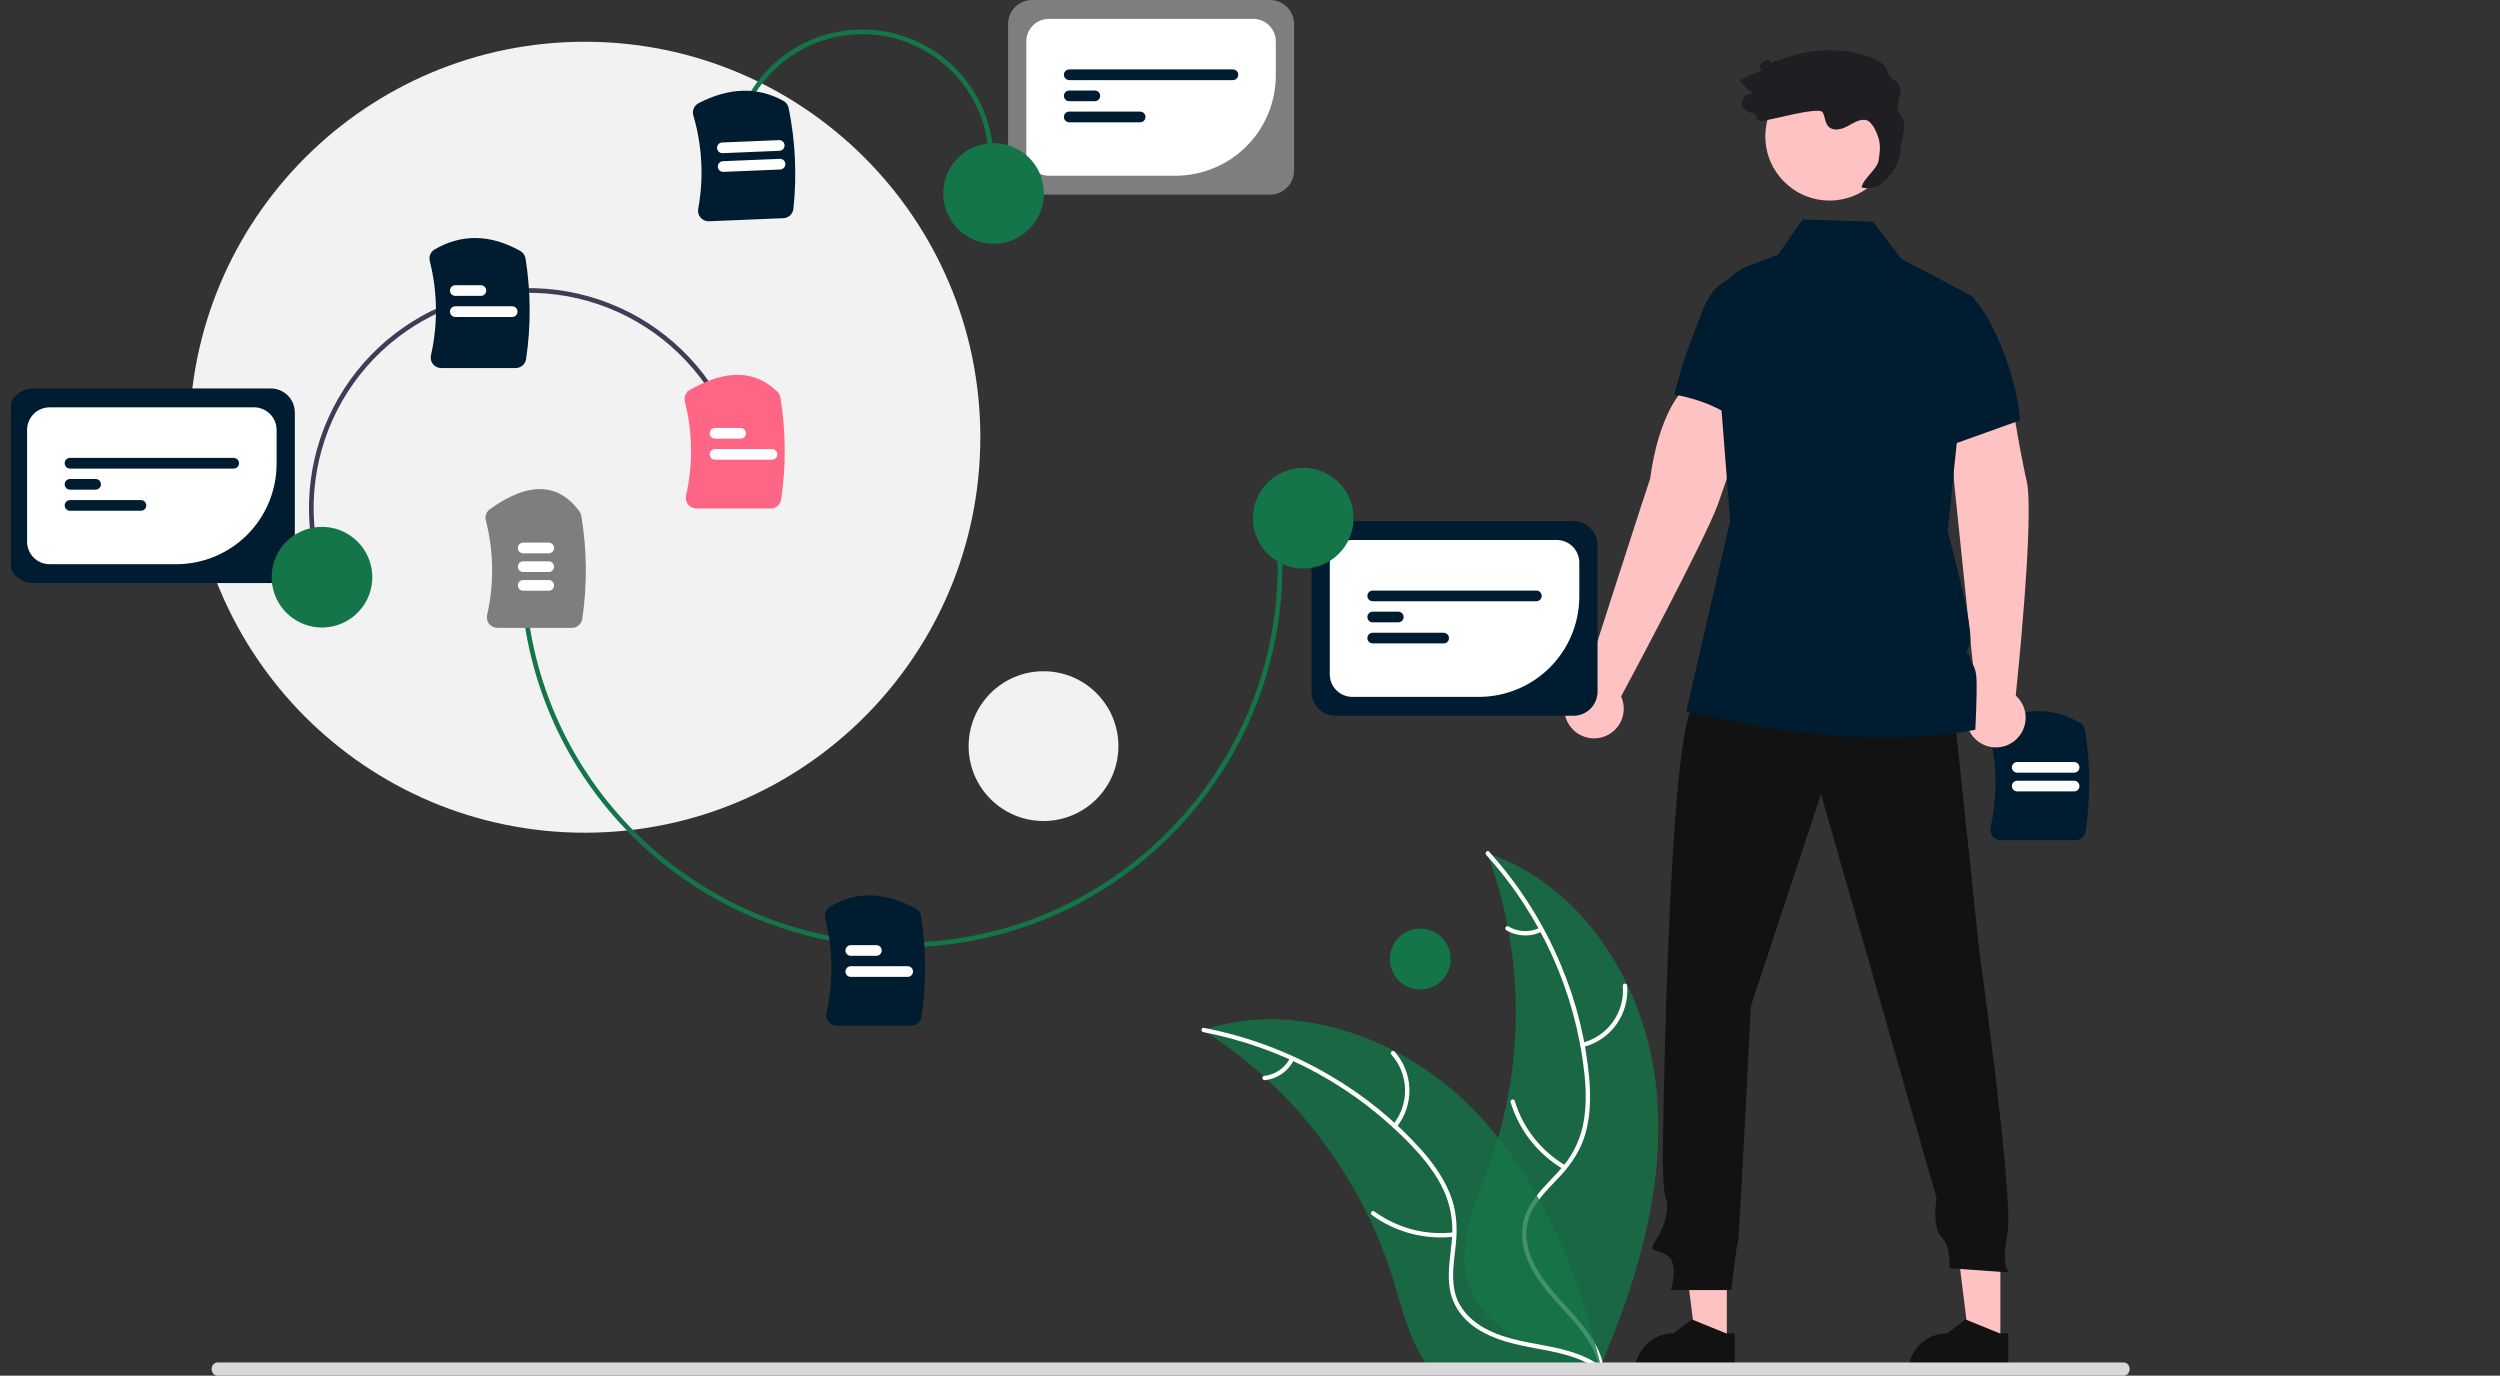 <svg width="189" height="104" viewBox="0 0 189 104" fill="none" xmlns="http://www.w3.org/2000/svg">
<rect x="0" y="0" width="189" height="104" fill="#333333" stroke="none"/>
<g clip-path="url(#clip0_1071_15050)">
<path d="M156.888 63.517H151.262C151.142 63.517 151.023 63.49 150.915 63.438C150.806 63.386 150.711 63.31 150.637 63.215C150.563 63.124 150.511 63.016 150.484 62.902C150.458 62.787 150.458 62.668 150.484 62.553C151.012 60.22 150.987 57.796 150.41 55.475C150.365 55.298 150.383 55.111 150.461 54.945C150.54 54.779 150.673 54.646 150.838 54.568C153.188 53.468 155.346 53.496 157.252 54.653C157.352 54.713 157.438 54.794 157.504 54.89C157.569 54.986 157.613 55.095 157.632 55.21C158.036 57.734 158.051 60.304 157.677 62.832C157.651 63.022 157.556 63.196 157.411 63.322C157.266 63.448 157.08 63.517 156.888 63.517Z" fill="#001C30"/>
<path d="M156.803 59.831H152.501C152.394 59.83 152.292 59.788 152.217 59.712C152.141 59.636 152.099 59.534 152.099 59.427C152.099 59.32 152.141 59.218 152.217 59.142C152.292 59.066 152.394 59.024 152.501 59.023H156.803C156.91 59.024 157.013 59.066 157.088 59.142C157.164 59.218 157.206 59.32 157.206 59.427C157.206 59.534 157.164 59.636 157.088 59.712C157.013 59.788 156.91 59.83 156.803 59.831Z" fill="white"/>
<path d="M156.803 58.415H152.501C152.394 58.415 152.292 58.372 152.217 58.297C152.141 58.221 152.099 58.118 152.099 58.011C152.099 57.905 152.141 57.802 152.217 57.726C152.292 57.651 152.394 57.608 152.501 57.608H156.803C156.91 57.608 157.013 57.651 157.088 57.726C157.164 57.802 157.206 57.905 157.206 58.011C157.206 58.118 157.164 58.221 157.088 58.297C157.013 58.372 156.91 58.415 156.803 58.415Z" fill="white"/>
<path d="M44.215 62.953C60.727 62.953 74.113 49.567 74.113 33.054C74.113 16.542 60.727 3.156 44.215 3.156C27.702 3.156 14.316 16.542 14.316 33.054C14.316 49.567 27.702 62.953 44.215 62.953Z" fill="#F2F2F2"/>
<path d="M78.89 62.068C82.016 62.068 84.551 59.533 84.551 56.407C84.551 53.28 82.016 50.746 78.89 50.746C75.763 50.746 73.228 53.28 73.228 56.407C73.228 59.533 75.763 62.068 78.89 62.068Z" fill="#F2F2F2"/>
<path d="M107.372 74.806C108.642 74.806 109.672 73.776 109.672 72.506C109.672 71.236 108.642 70.206 107.372 70.206C106.102 70.206 105.072 71.236 105.072 72.506C105.072 73.776 106.102 74.806 107.372 74.806Z" fill="#147648"/>
<path d="M125.13 81.552C124.16 74.14 119.517 66.862 112.428 64.493C115.266 72.11 115.319 80.485 112.577 88.136C111.509 91.084 110.014 94.25 111.056 97.207C111.704 99.047 113.269 100.447 115.014 101.318C116.759 102.189 118.693 102.597 120.602 102.997L120.979 103.305C123.962 96.452 126.1 88.963 125.13 81.552Z" fill="#147648" fill-opacity="0.8"/>
<path d="M112.358 64.634C116.507 69.223 119.105 75.003 119.782 81.153C119.919 82.471 119.943 83.82 119.663 85.122C119.38 86.389 118.763 87.558 117.876 88.506C117.067 89.406 116.135 90.234 115.559 91.316C114.952 92.456 114.936 93.747 115.365 94.951C115.889 96.424 116.911 97.621 117.952 98.757C119.107 100.018 120.327 101.31 120.826 102.989C120.886 103.192 121.198 103.086 121.138 102.883C120.271 99.963 117.42 98.319 116.048 95.692C115.408 94.467 115.134 93.041 115.718 91.739C116.229 90.6 117.189 89.746 118.017 88.841C118.885 87.891 119.549 86.851 119.887 85.598C120.232 84.317 120.26 82.964 120.158 81.648C119.903 78.665 119.18 75.741 118.017 72.983C116.706 69.828 114.866 66.92 112.575 64.385C112.433 64.228 112.217 64.478 112.358 64.634Z" fill="white"/>
<path d="M119.68 79.159C120.697 78.906 121.59 78.299 122.2 77.448C122.81 76.596 123.098 75.556 123.012 74.512C122.994 74.301 122.665 74.319 122.683 74.53C122.765 75.502 122.497 76.472 121.927 77.263C121.357 78.055 120.523 78.617 119.575 78.847C119.369 78.897 119.476 79.209 119.68 79.159Z" fill="white"/>
<path d="M118.347 88.103C116.501 87.017 115.133 85.275 114.514 83.225C114.453 83.022 114.141 83.128 114.202 83.331C114.85 85.463 116.277 87.272 118.2 88.398C118.384 88.505 118.529 88.21 118.347 88.103Z" fill="white"/>
<path d="M116.403 70.142C116.03 70.322 115.618 70.406 115.204 70.388C114.791 70.37 114.388 70.249 114.033 70.037C113.851 69.927 113.706 70.223 113.887 70.332C114.28 70.565 114.725 70.697 115.182 70.719C115.639 70.74 116.094 70.649 116.508 70.454C116.548 70.439 116.582 70.409 116.601 70.37C116.62 70.331 116.624 70.287 116.611 70.245C116.597 70.204 116.567 70.17 116.528 70.15C116.489 70.131 116.444 70.128 116.403 70.142Z" fill="white"/>
<path d="M90.95 77.879C91.062 77.95 91.174 78.022 91.285 78.096C92.781 79.066 94.196 80.156 95.516 81.356C95.619 81.447 95.722 81.541 95.823 81.635C98.971 84.558 101.549 88.04 103.426 91.904C104.172 93.442 104.799 95.035 105.303 96.668C105.999 98.924 106.574 101.426 107.934 103.266C108.074 103.459 108.225 103.644 108.388 103.819L120.574 103.741C120.601 103.727 120.629 103.716 120.657 103.702L121.143 103.721C121.123 103.635 121.101 103.546 121.08 103.46C121.069 103.41 121.055 103.36 121.043 103.31C121.035 103.277 121.026 103.243 121.021 103.213C121.018 103.202 121.015 103.19 121.012 103.182C121.006 103.152 120.998 103.124 120.992 103.096C120.866 102.599 120.737 102.102 120.604 101.606C120.604 101.603 120.604 101.603 120.602 101.6C119.579 97.817 118.232 94.086 116.361 90.678C116.305 90.576 116.249 90.47 116.187 90.368C115.335 88.836 114.359 87.377 113.27 86.005C112.671 85.255 112.034 84.536 111.363 83.851C109.624 82.084 107.618 80.601 105.418 79.457C101.033 77.178 95.967 76.326 91.305 77.765C91.186 77.802 91.069 77.839 90.95 77.879Z" fill="#147648" fill-opacity="0.8"/>
<path d="M90.979 78.034C97.055 79.2 102.609 82.251 106.852 86.754C107.755 87.724 108.587 88.786 109.147 89.995C109.684 91.177 109.895 92.481 109.758 93.772C109.654 94.978 109.408 96.2 109.599 97.411C109.8 98.687 110.565 99.727 111.632 100.43C112.938 101.291 114.475 101.631 115.99 101.912C117.672 102.223 119.423 102.52 120.832 103.56C121.003 103.686 121.188 103.414 121.018 103.288C118.567 101.478 115.301 101.882 112.625 100.611C111.376 100.017 110.298 99.044 109.981 97.653C109.703 96.436 109.956 95.176 110.072 93.956C110.193 92.674 110.097 91.443 109.612 90.24C109.116 89.009 108.324 87.912 107.45 86.923C105.45 84.695 103.113 82.795 100.524 81.293C97.578 79.563 94.358 78.349 91.002 77.705C90.795 77.665 90.773 77.994 90.979 78.034Z" fill="white"/>
<path d="M105.571 85.224C106.23 84.409 106.578 83.387 106.552 82.34C106.527 81.293 106.13 80.288 105.433 79.507C105.291 79.349 105.04 79.562 105.182 79.719C105.832 80.446 106.202 81.382 106.223 82.357C106.245 83.332 105.917 84.283 105.299 85.038C105.165 85.202 105.438 85.387 105.571 85.224Z" fill="white"/>
<path d="M109.891 93.167C107.764 93.411 105.622 92.844 103.894 91.58C103.723 91.454 103.538 91.726 103.708 91.852C105.509 93.164 107.739 93.749 109.952 93.491C110.163 93.466 110.101 93.142 109.891 93.167Z" fill="white"/>
<path d="M97.525 79.996C97.335 80.365 97.058 80.68 96.716 80.914C96.375 81.149 95.981 81.295 95.569 81.339C95.358 81.361 95.42 81.685 95.63 81.663C96.085 81.612 96.52 81.45 96.897 81.192C97.275 80.934 97.584 80.587 97.796 80.182C97.82 80.146 97.828 80.102 97.82 80.059C97.812 80.017 97.788 79.979 97.753 79.953C97.717 79.929 97.673 79.92 97.63 79.928C97.587 79.936 97.549 79.96 97.525 79.996Z" fill="white"/>
<path d="M149.396 52.587L147.748 36.636L147.313 30.071L151.926 29.237C151.926 29.237 152.617 33.75 153.221 36.399C153.817 39.012 152.427 52.237 152.39 52.586C152.728 52.889 152.967 53.288 153.075 53.729C153.182 54.171 153.153 54.634 152.99 55.059C152.828 55.483 152.541 55.849 152.167 56.107C151.793 56.364 151.349 56.503 150.895 56.503C150.441 56.503 149.997 56.365 149.622 56.108C149.248 55.85 148.96 55.485 148.798 55.061C148.636 54.636 148.606 54.173 148.713 53.731C148.82 53.289 149.058 52.891 149.396 52.587Z" fill="#FFC2C2"/>
<path d="M130.548 101.564H128.201L127.085 92.513L130.548 92.513L130.548 101.564Z" fill="#FFC2C2"/>
<path d="M131.146 103.839L123.58 103.839V103.743C123.58 102.962 123.89 102.213 124.443 101.661C124.995 101.108 125.744 100.798 126.525 100.798H126.525L127.907 99.749L130.486 100.798L131.146 100.798L131.146 103.839Z" fill="#121212"/>
<path d="M151.228 101.564H148.882L147.766 92.513L151.229 92.513L151.228 101.564Z" fill="#FFC2C2"/>
<path d="M151.827 103.839L144.261 103.839V103.743C144.261 102.962 144.571 102.213 145.123 101.661C145.676 101.108 146.425 100.798 147.206 100.798H147.206L148.588 99.749L151.167 100.798L151.827 100.798L151.827 103.839Z" fill="#121212"/>
<path d="M147.66 53.123L149.633 71.873C149.633 71.873 152.261 90.646 151.767 93.236C151.274 95.827 151.891 96.197 151.891 96.197L147.388 95.876C147.388 95.876 147.512 94.273 146.772 93.532C146.032 92.792 146.402 90.572 146.402 90.572L137.668 60.031L132.364 76.067C132.364 76.067 131.501 93.706 131.377 93.952C131.254 94.199 130.884 97.529 130.884 97.529H126.32C126.32 97.529 126.937 95.556 126.073 94.939C125.21 94.322 124.47 94.816 125.21 93.706C125.95 92.596 126.197 91.239 125.95 90.622C125.703 90.005 125.703 87.538 125.703 87.538C125.703 87.538 126.073 54.233 128.17 53.123C130.267 52.013 147.66 53.123 147.66 53.123Z" fill="#121212"/>
<path d="M138.313 15.161C140.994 15.161 143.167 12.987 143.167 10.306C143.167 7.625 140.994 5.452 138.313 5.452C135.632 5.452 133.459 7.625 133.459 10.306C133.459 12.987 135.632 15.161 138.313 15.161Z" fill="#FFC2C2"/>
<path d="M152.704 31.782L147.929 33.494L146.475 34.015L145.414 20.459L149.056 22.391C149.063 22.395 149.068 22.401 149.072 22.407C149.703 23.104 150.231 23.887 150.64 24.733C152.638 28.794 152.704 31.782 152.704 31.782Z" fill="#001C30"/>
<path d="M119.815 51.441C119.815 51.441 124.668 36.365 124.752 36.184C125.388 31.358 127.216 29.229 127.49 29.46L132.208 31.095C132.208 31.095 130.804 35.539 129.854 38.178C128.946 40.7 122.729 52.345 122.554 52.65C122.741 53.063 122.799 53.525 122.719 53.972C122.638 54.419 122.424 54.831 122.104 55.154C121.785 55.477 121.374 55.696 120.928 55.78C120.481 55.865 120.02 55.812 119.604 55.629C119.188 55.445 118.838 55.14 118.599 54.753C118.361 54.366 118.246 53.916 118.268 53.462C118.291 53.008 118.451 52.572 118.728 52.211C119.004 51.85 119.383 51.582 119.815 51.441Z" fill="#FFC2C2"/>
<path d="M134.474 21.332C134.474 21.332 130.389 19.33 128.805 23.262C127.767 25.913 127.276 27.07 126.583 29.832C126.583 29.832 130.747 30.457 132.082 32.809L134.474 21.332Z" fill="#001C30"/>
<path d="M149.337 55.166C139.937 57.108 127.479 53.77 127.479 53.77L130.802 39.364L129.62 24.288C129.476 22.445 130.526 20.716 132.16 20.104L134.415 19.259L136.28 16.59L141.605 16.765L143.734 19.567L145.415 20.458L149.057 22.39L149.073 22.398V22.406L147.93 33.493L147.241 40.179C147.241 40.179 149.334 47.697 148.905 48.695C148.475 49.69 148.849 49.209 148.953 49.741C149.057 50.274 149.376 50.307 149.424 51.356C149.474 52.403 149.337 55.166 149.337 55.166Z" fill="#001C30"/>
<path d="M143.579 8.578C143.196 8.199 143.773 7.197 143.664 6.67C143.539 6.065 142.872 6.047 142.713 5.45C142.542 4.808 141.858 4.458 141.225 4.255C139.603 3.736 137.873 3.656 136.21 4.025C135.475 4.205 134.75 4.428 134.041 4.693C133.551 4.866 134.023 4.397 133.534 4.569C133.348 4.61 133.185 4.719 133.075 4.874C132.987 5.04 133.105 5.306 133.29 5.272C132.693 5.536 132.095 5.8 131.497 6.063C131.832 6.415 132.168 6.766 132.503 7.117C132.026 6.981 131.518 7.55 131.706 8.008C131.782 8.153 131.891 8.277 132.026 8.37C132.16 8.463 132.315 8.522 132.477 8.542C133.015 8.646 132.607 9.159 133.155 9.149C133.704 9.139 137.528 8.015 137.795 8.494C137.985 8.835 137.964 9.288 138.235 9.569C138.582 9.929 139.188 9.797 139.629 9.563C140.071 9.329 140.518 9.007 141.015 9.063C141.533 9.121 141.926 10.079 142.053 10.585C142.181 11.091 142.1 11.624 142.019 12.139C141.912 12.816 140.844 13.493 140.737 14.17C141.923 14.498 143.195 13.454 143.664 11.639C143.617 10.492 144.397 9.384 143.579 8.578Z" fill="#1E1E23"/>
<path d="M68.115 71.621C53.826 71.622 41.392 60.962 39.556 46.422L39.907 46.378C41.721 60.738 54.002 71.267 68.116 71.267C69.315 71.267 70.513 71.192 71.702 71.041C87.268 69.075 98.332 54.811 96.366 39.246L96.717 39.201C98.708 54.961 87.506 69.401 71.747 71.392C70.542 71.545 69.33 71.621 68.115 71.621Z" fill="#147648"/>
<path d="M68.882 77.539H63.256C63.136 77.539 63.017 77.512 62.909 77.46C62.8 77.408 62.706 77.332 62.631 77.238C62.557 77.146 62.505 77.039 62.478 76.924C62.452 76.809 62.452 76.69 62.478 76.575C63.012 74.219 62.98 71.77 62.386 69.428C62.346 69.266 62.357 69.096 62.419 68.941C62.481 68.786 62.59 68.655 62.731 68.566C64.678 67.36 66.797 67.397 69.211 68.681C69.321 68.739 69.416 68.821 69.489 68.922C69.561 69.022 69.61 69.138 69.63 69.26C70.03 71.775 70.044 74.335 69.672 76.854C69.645 77.044 69.551 77.219 69.406 77.345C69.26 77.471 69.075 77.54 68.882 77.539Z" fill="#001C30"/>
<path d="M43.231 47.465H37.604C37.484 47.465 37.365 47.438 37.257 47.386C37.149 47.334 37.054 47.258 36.979 47.164C36.905 47.072 36.853 46.965 36.827 46.85C36.8 46.735 36.8 46.616 36.826 46.501C37.362 44.136 37.328 41.678 36.728 39.33C36.69 39.175 36.699 39.013 36.755 38.863C36.81 38.714 36.908 38.584 37.038 38.491C39.931 36.411 42.209 36.471 43.81 38.671C43.882 38.771 43.93 38.887 43.95 39.009C44.377 41.58 44.401 44.202 44.02 46.78C43.993 46.97 43.899 47.144 43.754 47.27C43.609 47.396 43.423 47.465 43.231 47.465Z" fill="#7E7E7E"/>
<path d="M66.254 72.259H64.319C64.212 72.258 64.109 72.216 64.034 72.14C63.958 72.065 63.916 71.962 63.916 71.855C63.916 71.748 63.958 71.646 64.034 71.57C64.109 71.495 64.212 71.452 64.319 71.452H66.254C66.361 71.452 66.464 71.494 66.54 71.57C66.615 71.645 66.658 71.748 66.658 71.855C66.658 71.962 66.615 72.065 66.54 72.141C66.464 72.216 66.361 72.259 66.254 72.259Z" fill="white"/>
<path d="M68.621 73.853H64.319C64.212 73.853 64.109 73.811 64.034 73.735C63.958 73.659 63.916 73.557 63.916 73.45C63.916 73.343 63.958 73.24 64.034 73.165C64.109 73.089 64.212 73.047 64.319 73.046H68.621C68.728 73.047 68.83 73.089 68.906 73.165C68.981 73.24 69.023 73.343 69.023 73.45C69.023 73.557 68.981 73.659 68.906 73.735C68.83 73.811 68.728 73.853 68.621 73.853Z" fill="white"/>
<path d="M41.486 41.83H39.55C39.443 41.829 39.341 41.787 39.265 41.711C39.19 41.635 39.148 41.533 39.148 41.426C39.148 41.319 39.19 41.217 39.265 41.141C39.341 41.065 39.443 41.023 39.55 41.023H41.486C41.593 41.023 41.695 41.065 41.77 41.141C41.846 41.217 41.888 41.319 41.888 41.426C41.888 41.533 41.846 41.635 41.77 41.711C41.695 41.787 41.593 41.829 41.486 41.83Z" fill="white"/>
<path d="M41.486 43.245H39.55C39.443 43.244 39.341 43.202 39.265 43.126C39.19 43.05 39.148 42.948 39.148 42.841C39.148 42.734 39.19 42.632 39.265 42.556C39.341 42.48 39.443 42.438 39.55 42.438H41.486C41.593 42.438 41.695 42.48 41.77 42.556C41.846 42.632 41.888 42.734 41.888 42.841C41.888 42.948 41.846 43.05 41.77 43.126C41.695 43.202 41.593 43.244 41.486 43.245Z" fill="white"/>
<path d="M41.486 44.661H39.55C39.443 44.66 39.341 44.618 39.265 44.542C39.19 44.467 39.148 44.364 39.148 44.257C39.148 44.15 39.19 44.048 39.265 43.972C39.341 43.896 39.443 43.854 39.55 43.853H41.486C41.593 43.854 41.695 43.896 41.77 43.972C41.846 44.048 41.888 44.15 41.888 44.257C41.888 44.364 41.846 44.467 41.77 44.542C41.695 44.618 41.593 44.66 41.486 44.661Z" fill="white"/>
<path d="M118.956 54.111H100.97C100.488 54.111 100.026 53.919 99.685 53.578C99.345 53.237 99.153 52.775 99.152 52.293V41.215C99.153 40.733 99.345 40.271 99.685 39.931C100.026 39.59 100.488 39.398 100.97 39.398H118.956C119.438 39.398 119.9 39.59 120.241 39.931C120.582 40.271 120.774 40.733 120.774 41.215V52.293C120.774 52.775 120.582 53.237 120.241 53.578C119.9 53.919 119.438 54.111 118.956 54.111Z" fill="#001C30"/>
<path d="M111.81 52.684H102.235C101.784 52.684 101.351 52.504 101.032 52.185C100.712 51.866 100.533 51.433 100.532 50.982V42.527C100.533 42.075 100.712 41.643 101.032 41.324C101.351 41.004 101.784 40.825 102.235 40.824H117.692C118.144 40.825 118.577 41.004 118.896 41.324C119.215 41.643 119.395 42.075 119.395 42.527V45.1C119.393 47.111 118.593 49.038 117.171 50.46C115.749 51.882 113.821 52.682 111.81 52.684Z" fill="white"/>
<path d="M116.15 45.454H103.777C103.67 45.454 103.567 45.411 103.491 45.335C103.416 45.26 103.373 45.157 103.373 45.05C103.373 44.943 103.416 44.84 103.491 44.765C103.567 44.689 103.67 44.647 103.777 44.647H116.15C116.257 44.647 116.36 44.689 116.435 44.765C116.511 44.84 116.553 44.943 116.553 45.05C116.553 45.157 116.511 45.26 116.435 45.335C116.36 45.411 116.257 45.454 116.15 45.454Z" fill="#001C30"/>
<path d="M105.712 47.049H103.777C103.67 47.049 103.567 47.007 103.492 46.931C103.416 46.855 103.374 46.753 103.374 46.646C103.374 46.539 103.416 46.436 103.492 46.361C103.567 46.285 103.67 46.242 103.777 46.242H105.712C105.819 46.242 105.922 46.285 105.997 46.361C106.073 46.436 106.115 46.539 106.115 46.646C106.115 46.753 106.073 46.855 105.997 46.931C105.922 47.007 105.819 47.049 105.712 47.049Z" fill="#001C30"/>
<path d="M109.14 48.643H103.777C103.67 48.643 103.567 48.6 103.491 48.525C103.416 48.449 103.373 48.346 103.373 48.239C103.373 48.133 103.416 48.03 103.491 47.954C103.567 47.879 103.67 47.836 103.777 47.836H109.14C109.247 47.836 109.35 47.879 109.426 47.954C109.501 48.03 109.544 48.133 109.544 48.239C109.544 48.346 109.501 48.449 109.426 48.525C109.35 48.6 109.247 48.643 109.14 48.643Z" fill="#001C30"/>
<path d="M98.524 42.981C100.626 42.981 102.329 41.278 102.329 39.177C102.329 37.075 100.626 35.372 98.524 35.372C96.423 35.372 94.72 37.075 94.72 39.177C94.72 41.278 96.423 42.981 98.524 42.981Z" fill="#147648"/>
<path d="M55.455 10.234C55.707 8.955 56.208 7.739 56.93 6.654C57.652 5.57 58.581 4.638 59.663 3.912C61.848 2.446 64.526 1.908 67.108 2.417C68.387 2.669 69.603 3.17 70.688 3.892C71.772 4.614 72.704 5.542 73.43 6.624C74.156 7.706 74.662 8.921 74.918 10.198C75.175 11.476 75.177 12.791 74.925 14.07L74.578 14.001C75.069 11.512 74.55 8.929 73.136 6.821C71.723 4.714 69.53 3.254 67.04 2.764C64.55 2.273 61.967 2.792 59.86 4.206C57.752 5.619 56.293 7.812 55.802 10.302L55.455 10.234Z" fill="#147648"/>
<path d="M59.223 16.494L53.602 16.727C53.481 16.732 53.362 16.71 53.251 16.663C53.141 16.615 53.043 16.543 52.964 16.452C52.887 16.363 52.83 16.258 52.799 16.145C52.768 16.031 52.763 15.912 52.784 15.796C53.216 13.444 53.09 11.023 52.417 8.728C52.365 8.552 52.376 8.364 52.447 8.196C52.518 8.027 52.646 7.888 52.808 7.803C55.111 6.607 57.268 6.546 59.22 7.623C59.322 7.678 59.411 7.756 59.481 7.849C59.55 7.943 59.599 8.05 59.622 8.164C60.13 10.668 60.252 13.236 59.983 15.777C59.965 15.968 59.877 16.146 59.738 16.278C59.598 16.41 59.415 16.487 59.223 16.494Z" fill="#001C30"/>
<path d="M58.986 12.815L54.687 12.993C54.634 12.995 54.581 12.987 54.532 12.968C54.482 12.95 54.436 12.922 54.397 12.886C54.358 12.851 54.326 12.807 54.304 12.759C54.282 12.711 54.269 12.659 54.267 12.606C54.265 12.553 54.273 12.5 54.291 12.45C54.309 12.401 54.337 12.355 54.373 12.316C54.409 12.277 54.453 12.245 54.501 12.223C54.549 12.201 54.601 12.188 54.654 12.186L58.952 12.008C59.005 12.006 59.058 12.014 59.108 12.033C59.157 12.051 59.203 12.079 59.242 12.114C59.281 12.15 59.313 12.194 59.335 12.242C59.357 12.29 59.37 12.342 59.372 12.395C59.374 12.448 59.366 12.501 59.348 12.55C59.33 12.6 59.302 12.646 59.266 12.685C59.23 12.724 59.187 12.755 59.139 12.777C59.09 12.8 59.038 12.812 58.986 12.815Z" fill="white"/>
<path d="M58.927 11.4L54.628 11.579C54.521 11.583 54.417 11.545 54.338 11.472C54.26 11.4 54.213 11.299 54.208 11.192C54.204 11.085 54.242 10.981 54.315 10.902C54.387 10.823 54.488 10.777 54.595 10.772L58.893 10.594C59 10.59 59.105 10.628 59.183 10.7C59.262 10.773 59.309 10.874 59.313 10.981C59.318 11.088 59.279 11.192 59.207 11.271C59.134 11.349 59.034 11.396 58.927 11.4Z" fill="white"/>
<path d="M96.014 14.714H78.028C77.546 14.713 77.084 14.521 76.743 14.181C76.402 13.84 76.21 13.378 76.21 12.896V1.818C76.21 1.336 76.402 0.874 76.743 0.533C77.084 0.192 77.546 0.001 78.028 0H96.014C96.496 0.001 96.958 0.192 97.299 0.533C97.64 0.874 97.831 1.336 97.832 1.818V12.896C97.831 13.378 97.64 13.84 97.299 14.181C96.958 14.521 96.496 14.713 96.014 14.714Z" fill="#7E7E7E"/>
<path d="M88.867 13.287H79.292C78.84 13.286 78.407 13.107 78.088 12.787C77.769 12.468 77.589 12.036 77.589 11.584V3.129C77.589 2.678 77.769 2.245 78.088 1.926C78.407 1.607 78.84 1.427 79.292 1.427H94.749C95.2 1.427 95.633 1.607 95.952 1.926C96.272 2.245 96.451 2.678 96.452 3.129V5.702C96.449 7.713 95.65 9.641 94.228 11.063C92.806 12.485 90.878 13.284 88.867 13.287Z" fill="white"/>
<path d="M93.208 6.056H80.834C80.727 6.056 80.624 6.014 80.549 5.938C80.473 5.862 80.431 5.76 80.431 5.653C80.431 5.546 80.473 5.443 80.549 5.367C80.624 5.292 80.727 5.249 80.834 5.249H93.208C93.315 5.249 93.417 5.292 93.493 5.367C93.569 5.443 93.611 5.546 93.611 5.653C93.611 5.76 93.569 5.862 93.493 5.938C93.417 6.014 93.315 6.056 93.208 6.056Z" fill="#001C30"/>
<path d="M82.77 7.651H80.834C80.728 7.651 80.625 7.608 80.549 7.532C80.474 7.457 80.432 7.354 80.432 7.247C80.432 7.14 80.474 7.038 80.549 6.962C80.625 6.887 80.728 6.844 80.834 6.844H82.77C82.877 6.844 82.979 6.887 83.055 6.962C83.13 7.038 83.173 7.14 83.173 7.247C83.173 7.354 83.13 7.457 83.055 7.532C82.979 7.608 82.877 7.651 82.77 7.651Z" fill="#001C30"/>
<path d="M86.198 9.246H80.834C80.727 9.246 80.624 9.203 80.549 9.127C80.473 9.052 80.431 8.949 80.431 8.842C80.431 8.735 80.473 8.632 80.549 8.557C80.624 8.481 80.727 8.438 80.834 8.438H86.198C86.305 8.439 86.407 8.481 86.483 8.557C86.558 8.633 86.6 8.735 86.6 8.842C86.6 8.949 86.558 9.051 86.483 9.127C86.407 9.203 86.305 9.245 86.198 9.246Z" fill="#001C30"/>
<path d="M78.347 16.632C79.457 14.847 78.909 12.501 77.124 11.392C75.34 10.282 72.994 10.83 71.885 12.614C70.775 14.399 71.323 16.745 73.107 17.854C74.892 18.964 77.238 18.416 78.347 16.632Z" fill="#147648"/>
<path d="M160.552 104L16.448 104C16.329 104 16.215 103.947 16.131 103.854C16.047 103.76 16 103.633 16 103.5C16 103.367 16.047 103.24 16.131 103.146C16.215 103.053 16.329 103 16.448 103L160.552 103C160.671 103 160.785 103.053 160.869 103.146C160.953 103.24 161 103.367 161 103.5C161 103.633 160.953 103.76 160.869 103.854C160.785 103.947 160.671 104 160.552 104Z" fill="#D9D9D9"/>
<path d="M24.433 44.304C22.872 40.178 23.014 35.6 24.828 31.578C26.642 27.556 29.979 24.42 34.106 22.859C38.233 21.298 42.81 21.44 46.832 23.255C50.854 25.069 53.99 28.406 55.551 32.533L55.22 32.658C54.464 30.658 53.321 28.827 51.856 27.269C50.392 25.711 48.636 24.456 46.687 23.577C44.737 22.698 42.634 22.211 40.497 22.145C38.36 22.079 36.231 22.434 34.231 23.19C32.231 23.947 30.4 25.09 28.842 26.554C27.284 28.018 26.03 29.775 25.151 31.724C24.271 33.673 23.785 35.776 23.718 37.913C23.652 40.05 24.007 42.179 24.764 44.179L24.433 44.304Z" fill="#3F3D56"/>
<path d="M38.984 27.826H33.358C33.238 27.826 33.119 27.799 33.011 27.747C32.902 27.695 32.807 27.619 32.733 27.525C32.659 27.433 32.607 27.326 32.58 27.211C32.554 27.096 32.554 26.977 32.58 26.862C33.112 24.512 33.082 22.068 32.492 19.731C32.45 19.566 32.463 19.391 32.529 19.234C32.594 19.076 32.709 18.944 32.856 18.858C34.894 17.671 37.071 17.707 39.325 18.966C39.431 19.024 39.523 19.106 39.594 19.205C39.664 19.304 39.711 19.418 39.73 19.538C40.132 22.055 40.146 24.619 39.773 27.141C39.747 27.332 39.652 27.506 39.507 27.632C39.362 27.758 39.176 27.827 38.984 27.826Z" fill="#001C30"/>
<path d="M36.356 22.37H34.42C34.313 22.369 34.211 22.327 34.136 22.251C34.06 22.175 34.018 22.073 34.018 21.966C34.018 21.859 34.06 21.757 34.136 21.681C34.211 21.605 34.313 21.563 34.42 21.562H36.356C36.463 21.563 36.565 21.605 36.641 21.681C36.716 21.757 36.758 21.859 36.758 21.966C36.758 22.073 36.716 22.175 36.641 22.251C36.565 22.327 36.463 22.369 36.356 22.37Z" fill="white"/>
<path d="M38.722 23.963H34.42C34.313 23.963 34.211 23.921 34.135 23.845C34.059 23.77 34.017 23.667 34.017 23.56C34.017 23.453 34.059 23.35 34.135 23.274C34.211 23.199 34.313 23.156 34.42 23.156H38.722C38.829 23.157 38.931 23.199 39.007 23.275C39.083 23.35 39.125 23.453 39.125 23.56C39.125 23.667 39.083 23.769 39.007 23.845C38.931 23.921 38.829 23.963 38.722 23.963Z" fill="white"/>
<path d="M20.472 44.081H2.486C2.004 44.08 1.542 43.889 1.201 43.548C0.86 43.207 0.669 42.745 0.668 42.263V31.185C0.669 30.703 0.86 30.241 1.201 29.9C1.542 29.559 2.004 29.368 2.486 29.367H20.472C20.954 29.368 21.416 29.559 21.757 29.9C22.098 30.241 22.289 30.703 22.29 31.185V42.263C22.289 42.745 22.098 43.207 21.757 43.548C21.416 43.889 20.954 44.08 20.472 44.081Z" fill="#001C30"/>
<path d="M13.326 42.655H3.751C3.299 42.654 2.866 42.475 2.547 42.156C2.228 41.837 2.048 41.404 2.048 40.952V32.498C2.048 32.046 2.228 31.613 2.547 31.294C2.866 30.975 3.299 30.795 3.751 30.795H19.208C19.659 30.795 20.092 30.975 20.411 31.294C20.731 31.613 20.91 32.046 20.911 32.498V35.071C20.908 37.081 20.108 39.009 18.687 40.431C17.265 41.853 15.337 42.653 13.326 42.655Z" fill="white"/>
<path d="M17.666 35.424H5.292C5.185 35.424 5.083 35.382 5.007 35.306C4.931 35.23 4.889 35.128 4.889 35.021C4.889 34.914 4.931 34.811 5.007 34.735C5.083 34.66 5.185 34.617 5.292 34.617H17.666C17.773 34.617 17.875 34.66 17.951 34.735C18.027 34.811 18.069 34.914 18.069 35.021C18.069 35.128 18.027 35.23 17.951 35.306C17.875 35.382 17.773 35.424 17.666 35.424Z" fill="#001C30"/>
<path d="M7.228 37.018H5.292C5.185 37.018 5.083 36.975 5.008 36.9C4.932 36.824 4.89 36.721 4.89 36.614C4.89 36.508 4.932 36.405 5.008 36.329C5.083 36.254 5.185 36.211 5.292 36.211H7.228C7.335 36.211 7.437 36.254 7.513 36.329C7.588 36.405 7.631 36.508 7.631 36.614C7.631 36.721 7.588 36.824 7.513 36.9C7.437 36.975 7.335 37.018 7.228 37.018Z" fill="#001C30"/>
<path d="M10.656 38.614H5.292C5.185 38.614 5.083 38.571 5.008 38.495C4.932 38.42 4.89 38.317 4.89 38.21C4.89 38.103 4.932 38.001 5.008 37.925C5.083 37.849 5.185 37.807 5.292 37.807H10.656C10.763 37.807 10.866 37.849 10.941 37.925C11.017 38.001 11.059 38.103 11.059 38.21C11.059 38.317 11.017 38.42 10.941 38.496C10.866 38.571 10.763 38.614 10.656 38.614Z" fill="#001C30"/>
<path d="M27.574 45.645C28.683 43.861 28.136 41.515 26.351 40.405C24.567 39.296 22.221 39.843 21.111 41.628C20.002 43.413 20.549 45.759 22.334 46.868C24.118 47.977 26.464 47.43 27.574 45.645Z" fill="#147648"/>
<path d="M58.268 38.441H52.641C52.521 38.441 52.402 38.414 52.294 38.362C52.186 38.31 52.09 38.234 52.016 38.14C51.942 38.048 51.89 37.941 51.864 37.826C51.837 37.711 51.837 37.592 51.863 37.477C52.395 35.13 52.366 32.692 51.778 30.358C51.737 30.191 51.751 30.014 51.819 29.855C51.886 29.696 52.004 29.564 52.154 29.478C54.887 27.913 57.052 27.956 58.771 29.61C58.891 29.728 58.97 29.881 58.997 30.048C59.414 32.599 59.435 35.199 59.057 37.756C59.03 37.946 58.936 38.121 58.791 38.247C58.645 38.373 58.46 38.442 58.268 38.441Z" fill="#FF6584"/>
<path d="M55.992 33.161H54.057C53.95 33.16 53.848 33.118 53.772 33.042C53.697 32.967 53.654 32.864 53.654 32.757C53.654 32.65 53.697 32.548 53.772 32.472C53.848 32.396 53.95 32.354 54.057 32.353H55.992C56.099 32.354 56.202 32.396 56.277 32.472C56.353 32.548 56.395 32.65 56.395 32.757C56.395 32.864 56.353 32.967 56.277 33.042C56.202 33.118 56.099 33.16 55.992 33.161Z" fill="white"/>
<path d="M58.36 34.756H54.058C53.951 34.756 53.848 34.714 53.773 34.638C53.697 34.562 53.654 34.46 53.654 34.353C53.654 34.246 53.697 34.143 53.773 34.067C53.848 33.992 53.951 33.949 54.058 33.949H58.36C58.467 33.949 58.569 33.992 58.645 34.068C58.72 34.143 58.763 34.246 58.763 34.353C58.763 34.46 58.72 34.562 58.645 34.638C58.569 34.714 58.467 34.756 58.36 34.756Z" fill="white"/>
</g>
<defs>
<clipPath id="clip0_1071_15050">
<rect width="188" height="104" fill="white" transform="translate(0.834)"/>
</clipPath>
</defs>
</svg>
